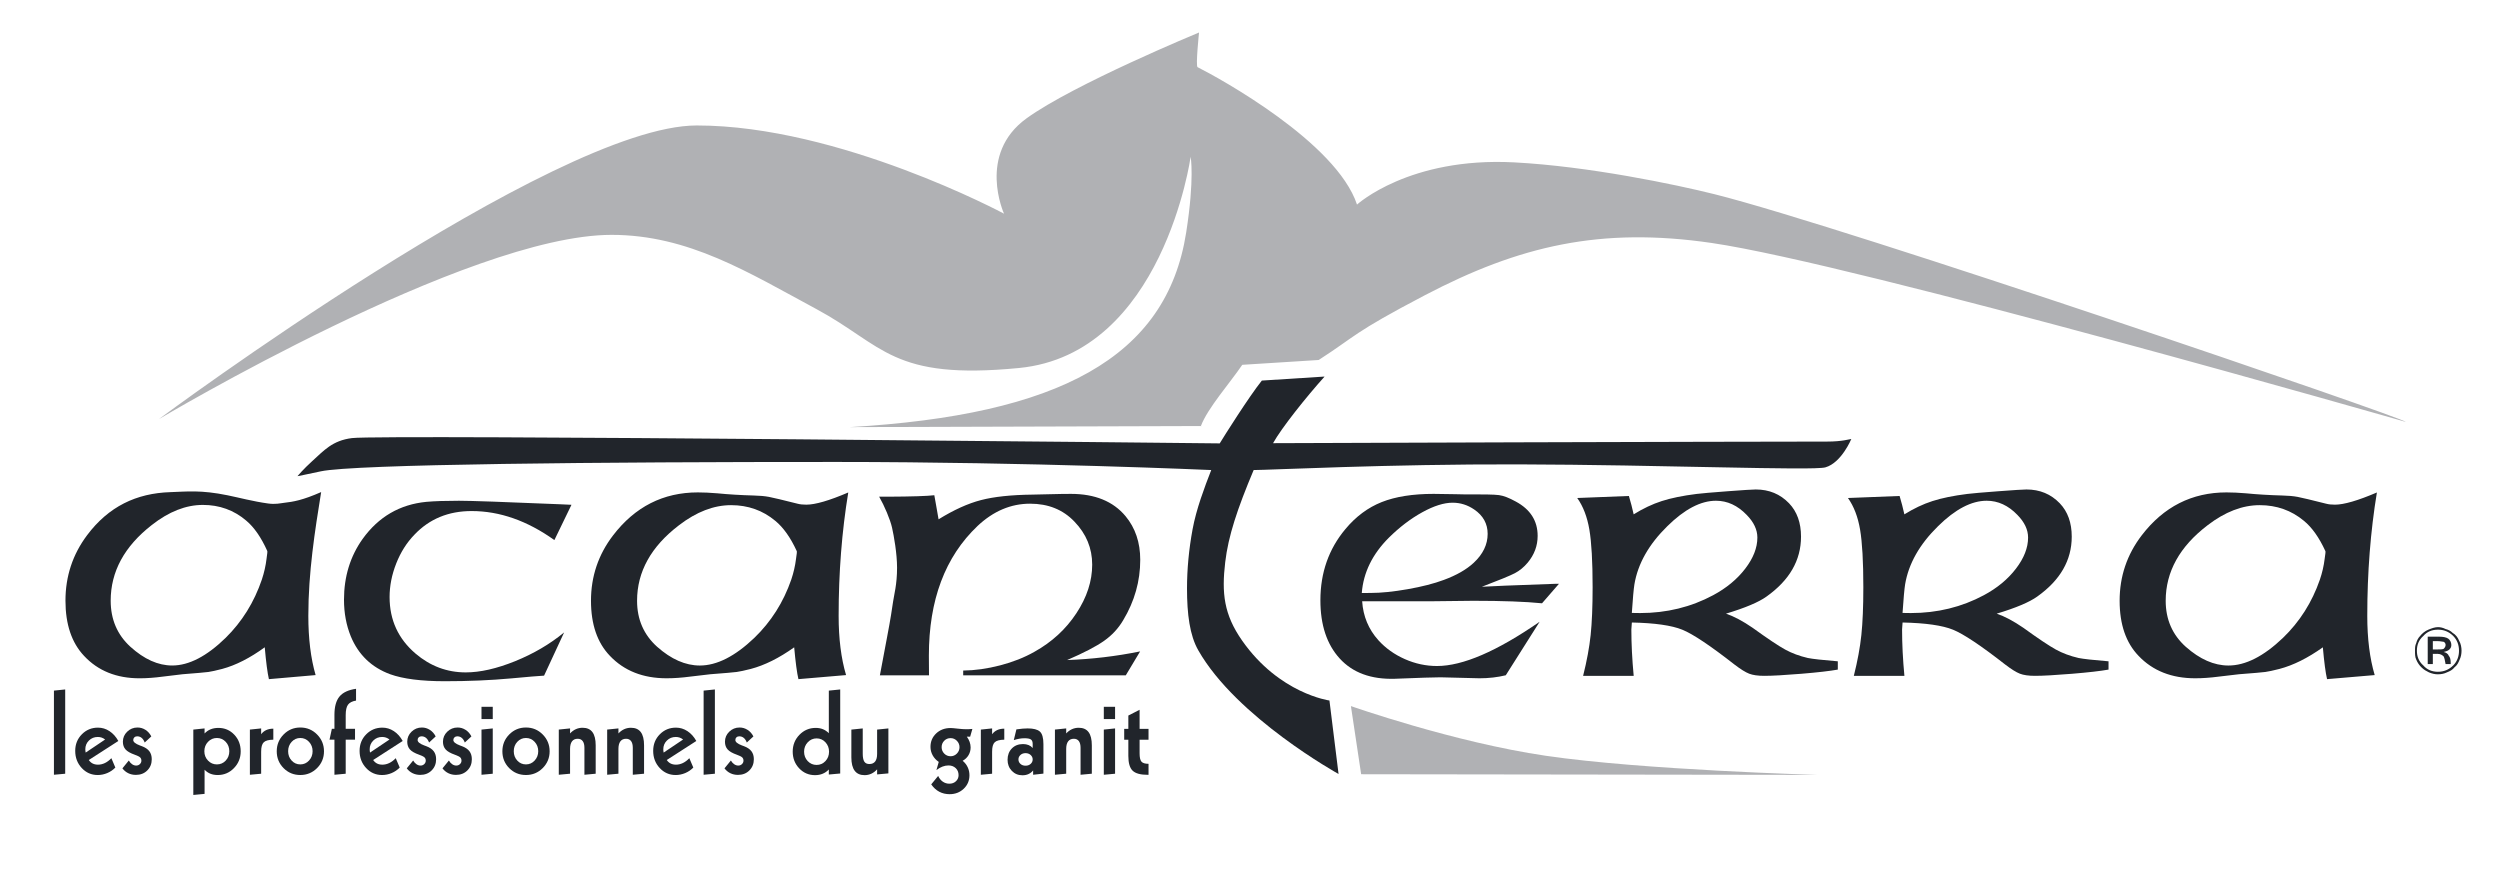 <?xml version="1.0" encoding="utf-8"?>
<!-- Generator: Adobe Illustrator 16.0.0, SVG Export Plug-In . SVG Version: 6.00 Build 0)  -->
<!DOCTYPE svg PUBLIC "-//W3C//DTD SVG 1.1//EN" "http://www.w3.org/Graphics/SVG/1.1/DTD/svg11.dtd">
<svg version="1.1" id="Calque_1" xmlns="http://www.w3.org/2000/svg" xmlns:xlink="http://www.w3.org/1999/xlink" x="0px" y="0px"
	 width="286.5px" height="100px" viewBox="0 0 286.5 100" enable-background="new 0 0 286.5 100" xml:space="preserve">
<path fill="#B0B1B4" d="M208.311,88.801c0,0-20.021-0.551-31.165-2.19c-10.556-1.551-22.332-5.694-22.332-5.694l1.173,7.81
	L208.311,88.801z"/>
<path fill="#21252B" d="M36.804,56.392c-0.721,4.475-1.469,9.212-1.469,14.178c0,2.602,0.277,4.868,0.834,6.795l-5.352,0.465
	c-0.166-0.718-0.325-1.935-0.477-3.651c-1.694,1.232-3.319,2.06-4.878,2.479c-0.702,0.184-1.229,0.299-1.579,0.349
	c-0.353,0.049-1.341,0.134-2.966,0.261c-0.207,0.016-0.966,0.106-2.275,0.274c-0.936,0.125-1.818,0.19-2.644,0.19
	c-2.647,0-4.768-0.856-6.367-2.572c-1.419-1.504-2.128-3.613-2.128-6.324c0-2.795,0.826-5.297,2.479-7.503
	c2.467-3.289,5.645-4.807,9.528-4.933c1.921-0.062,3.473-0.273,6.576,0.361c1.234,0.25,2.929,0.705,4.647,0.94
	c0.836,0.117,1.398-0.029,1.782-0.073C33.638,57.501,34.668,57.327,36.804,56.392 M30.629,63.14
	c-0.703-1.562-1.509-2.723-2.418-3.482c-1.407-1.197-3.062-1.794-4.962-1.794c-1.945,0-3.895,0.766-5.851,2.3
	c-3.144,2.449-4.714,5.34-4.714,8.676c0,2.136,0.75,3.897,2.253,5.274c1.585,1.436,3.183,2.153,4.796,2.153
	c1.915,0,3.956-1.055,6.121-3.166c1.888-1.856,3.273-4.087,4.156-6.689c0.261-0.789,0.441-1.584,0.536-2.385
	C30.629,63.476,30.658,63.182,30.629,63.14z"/>
<path fill="#21252B" d="M65.491,57.849l-1.96,4.046c-3.104-2.218-6.267-3.328-9.483-3.328c-2.656,0-4.84,0.901-6.554,2.707
	c-0.887,0.917-1.582,2.016-2.087,3.3c-0.506,1.284-0.76,2.565-0.76,3.85c0,2.625,0.991,4.783,2.973,6.475
	c1.686,1.437,3.604,2.158,5.752,2.158c1.659,0,3.545-0.43,5.66-1.284c2.114-0.858,3.987-1.955,5.617-3.297l-2.298,4.953
	c-0.562,0.028-1.834,0.135-3.814,0.319c-2.333,0.213-4.854,0.32-7.565,0.32c-2.699,0-4.785-0.268-6.262-0.801
	c-2.134-0.787-3.638-2.235-4.51-4.343c-0.519-1.279-0.779-2.679-0.779-4.196c0-2.642,0.709-4.962,2.128-6.957
	c1.827-2.544,4.265-3.963,7.313-4.26c0.942-0.083,2.186-0.125,3.731-0.125c1.334,0,5.191,0.134,11.569,0.401L65.491,57.849z"/>
<path fill="#21252B" d="M97.211,56.437c-0.735,4.468-1.103,9.183-1.103,14.142c0,2.6,0.281,4.861,0.851,6.786L91.5,77.829
	c-0.169-0.716-0.33-1.932-0.486-3.646c-1.727,1.231-3.386,2.058-4.974,2.477c-0.715,0.182-1.253,0.298-1.612,0.347
	c-0.357,0.049-1.365,0.134-3.023,0.262c-0.211,0.015-0.983,0.105-2.318,0.272c-0.956,0.126-1.855,0.19-2.698,0.19
	c-2.698,0-4.861-0.856-6.491-2.568c-1.447-1.502-2.171-3.608-2.171-6.315c0-2.792,0.843-5.289,2.53-7.492
	c2.515-3.284,5.752-4.926,9.715-4.926c0.66,0,1.404,0.035,2.235,0.104c1.277,0.126,2.668,0.211,4.172,0.252
	c0.674,0.015,1.254,0.067,1.74,0.157c0.483,0.092,1.584,0.353,3.297,0.787c0.267,0.071,0.598,0.105,0.991,0.105
	C93.432,57.835,95.033,57.369,97.211,56.437 M91.31,63.16c-0.717-1.559-1.54-2.719-2.467-3.477c-1.434-1.194-3.121-1.792-5.06-1.792
	c-1.983,0-3.972,0.767-5.967,2.298c-3.206,2.444-4.808,5.332-4.808,8.662c0,2.135,0.767,3.892,2.298,5.269
	c1.615,1.432,3.247,2.149,4.893,2.149c1.952,0,4.032-1.053,6.24-3.161c1.925-1.854,3.338-4.081,4.238-6.68
	c0.266-0.788,0.449-1.581,0.548-2.383C91.31,63.497,91.338,63.202,91.31,63.16z"/>
<path fill="#21252B" d="M107.073,56.753c0.128,0.732,0.212,1.209,0.255,1.434c0.098,0.534,0.175,0.977,0.231,1.327
	c1.742-1.077,3.359-1.812,4.856-2.202c1.496-0.39,3.466-0.6,5.909-0.629c0.632-0.013,1.244-0.027,1.834-0.042
	c1.067-0.029,1.924-0.042,2.569-0.042c2.753,0,4.839,0.852,6.259,2.554c1.123,1.352,1.685,3.019,1.685,5.003
	c0,2.451-0.654,4.76-1.959,6.928c-0.547,0.928-1.272,1.714-2.179,2.353c-0.907,0.641-2.319,1.375-4.243,2.206
	c2.81-0.099,5.599-0.429,8.367-0.991l-1.644,2.742h-18.632v-0.548c1.348-0.014,2.754-0.211,4.222-0.592
	c1.467-0.38,2.782-0.899,3.947-1.561c1.995-1.113,3.595-2.581,4.802-4.413c1.207-1.827,1.812-3.685,1.812-5.57
	c0-1.886-0.68-3.532-2.043-4.941c-1.306-1.365-2.996-2.046-5.073-2.046c-2.204,0-4.21,0.851-6.021,2.553
	c-3.721,3.533-5.579,8.485-5.579,14.859c0,0.593,0.004,1.344,0.015,2.259h-5.629c0.086-0.492,0.356-1.933,0.813-4.323
	c0.115-0.646,0.38-1.901,0.697-4.113c0.115-0.802,0.458-1.976,0.458-3.896c0-1.616-0.359-3.628-0.573-4.583
	c-0.213-0.955-0.881-2.517-1.478-3.557h1.011C104.488,56.907,106.261,56.851,107.073,56.753"/>
<path fill="#21252B" d="M151.797,43.154c-2.093,2.328-4.951,5.908-5.904,7.634c0.393-0.018,53.271-0.183,63.479-0.183
	c1.779,0,2.584-0.284,2.789-0.296c0,0-1.127,2.729-2.971,3.25c-1.428,0.405-18.965-0.299-35.187-0.342
	c-14.855-0.041-28.564,0.65-30.333,0.65c-1.878,4.464-2.909,7.564-3.26,10.559c-0.416,3.534-0.161,5.987,1.938,8.986
	c4.266,6.095,10.007,6.867,10.007,6.867l1.044,8.42c0,0-11.688-6.461-16.08-14.181c-0.977-1.715-1.287-4.134-1.287-7.071
	c0-2.221,0.213-4.485,0.637-6.788c0.422-2.304,1.361-4.798,2.139-6.792c0,0-20.656-0.923-42.937-0.927
	c-26.894-0.006-55.353,0.252-59.12,1.078c-1.532,0.337-2.663,0.552-2.663,0.552s0.714-0.844,1.666-1.702
	c1.362-1.227,2.323-2.381,4.584-2.663c3.48-0.436,99.443,0.608,99.443,0.608c0.521-0.864,3.366-5.368,4.827-7.199L151.797,43.154z"
	/>
<path fill="#21252B" d="M169.824,67.242c0.801-0.056,3.596-0.169,8.388-0.337h0.443l-1.94,2.233
	c-1.884-0.191-4.509-0.287-7.882-0.287l-4.932,0.056h-7.798c0.113,1.719,0.73,3.205,1.854,4.46c0.83,0.917,1.841,1.637,3.034,2.166
	c1.194,0.529,2.424,0.792,3.688,0.792c2.952,0,6.871-1.69,11.762-5.072l-3.88,6.133c-0.94,0.228-1.945,0.345-3.013,0.345
	l-4.468-0.112c-0.674,0-2.417,0.055-5.228,0.168c-2.726,0.083-4.833-0.691-6.322-2.322c-1.476-1.617-2.213-3.841-2.213-6.669
	c0-3.164,0.957-5.887,2.87-8.167c1.194-1.434,2.581-2.465,4.156-3.09c1.576-0.626,3.559-0.94,5.95-0.94
	c0.31,0,1.154,0.012,2.531,0.037c0.351,0.011,0.648,0.019,0.887,0.019c2.194-0.014,3.552,0.014,4.072,0.084
	c0.519,0.07,1.161,0.316,1.921,0.736c1.673,0.899,2.51,2.212,2.51,3.936c0,1.136-0.381,2.162-1.144,3.073
	c-0.438,0.521-0.924,0.918-1.459,1.2C173.076,65.964,171.813,66.485,169.824,67.242 M156.061,67.959l1.013-0.007
	c1.197,0,2.613-0.145,4.247-0.431c1.635-0.288,3.012-0.641,4.14-1.062c1.447-0.533,2.588-1.185,3.419-1.956
	c1.069-0.994,1.605-2.102,1.605-3.321c0-1.162-0.513-2.093-1.541-2.794c-0.76-0.519-1.584-0.779-2.471-0.779
	c-0.999,0-2.161,0.368-3.482,1.097c-1.326,0.73-2.6,1.7-3.824,2.909C157.281,63.498,156.243,65.612,156.061,67.959z"/>
<path fill="#21252B" d="M186.67,56.838l0.295,1.053c0.126,0.479,0.211,0.83,0.253,1.054c1.069-0.667,2.143-1.174,3.218-1.522
	c1.076-0.347,2.411-0.619,4-0.818c0.562-0.07,1.742-0.172,3.543-0.307c1.801-0.135,2.877-0.204,3.229-0.204
	c1.534,0,2.804,0.529,3.819,1.584c0.914,0.957,1.37,2.23,1.37,3.821c0,2.704-1.316,4.993-3.951,6.865
	c-0.9,0.648-2.451,1.3-4.647,1.962c0.914,0.31,1.933,0.851,3.056,1.623c1.715,1.238,2.954,2.067,3.722,2.488
	c0.765,0.421,1.632,0.744,2.602,0.969c0.562,0.113,1.708,0.239,3.435,0.38v0.949c-0.897,0.162-2.296,0.324-4.194,0.481
	c-1.895,0.156-3.307,0.235-4.234,0.235c-0.732,0-1.308-0.082-1.729-0.245c-0.421-0.163-0.983-0.512-1.686-1.05
	c-2.769-2.165-4.76-3.495-5.975-3.99c-1.216-0.496-3.143-0.77-5.785-0.827c-0.037,0.407-0.057,0.674-0.057,0.8
	c0,1.659,0.09,3.429,0.267,5.312h-5.796c0.427-1.7,0.715-3.26,0.864-4.678c0.148-1.42,0.225-3.247,0.225-5.481
	c0-2.936-0.124-5.136-0.372-6.595c-0.247-1.463-0.712-2.671-1.391-3.626L186.67,56.838z M187.008,70.242l0.95,0.014
	c3.036,0,5.83-0.683,8.374-2.048c1.519-0.815,2.742-1.826,3.67-3.036c0.929-1.211,1.393-2.4,1.393-3.568
	c0-0.9-0.408-1.763-1.222-2.594c-1.042-1.083-2.218-1.625-3.523-1.625c-1.743,0-3.6,0.972-5.569,2.912
	c-2.125,2.083-3.385,4.309-3.778,6.673C187.218,67.49,187.12,68.579,187.008,70.242z"/>
<path fill="#21252B" d="M217.694,56.838l0.294,1.053c0.126,0.479,0.211,0.83,0.254,1.054c1.068-0.667,2.14-1.174,3.218-1.522
	c1.075-0.347,2.409-0.619,3.999-0.818c0.562-0.07,1.743-0.172,3.544-0.307c1.8-0.135,2.876-0.204,3.229-0.204
	c1.533,0,2.804,0.529,3.818,1.584c0.915,0.957,1.371,2.23,1.371,3.821c0,2.704-1.316,4.993-3.951,6.865
	c-0.902,0.648-2.451,1.3-4.647,1.962c0.913,0.31,1.932,0.851,3.057,1.623c1.713,1.238,2.953,2.067,3.719,2.488
	c0.767,0.421,1.632,0.744,2.604,0.969c0.561,0.113,1.706,0.239,3.435,0.38v0.949c-0.899,0.162-2.297,0.324-4.194,0.481
	c-1.896,0.156-3.308,0.235-4.235,0.235c-0.731,0-1.308-0.082-1.729-0.245c-0.42-0.163-0.983-0.512-1.684-1.05
	c-2.77-2.165-4.762-3.495-5.977-3.99c-1.216-0.496-3.143-0.77-5.785-0.827c-0.036,0.407-0.056,0.674-0.056,0.8
	c0,1.659,0.089,3.429,0.267,5.312h-5.796c0.427-1.7,0.715-3.26,0.863-4.678c0.149-1.42,0.226-3.247,0.226-5.481
	c0-2.936-0.125-5.136-0.372-6.595c-0.248-1.463-0.712-2.671-1.391-3.626L217.694,56.838z M218.031,70.242l0.95,0.014
	c3.036,0,5.829-0.683,8.373-2.048c1.521-0.815,2.744-1.826,3.671-3.036c0.93-1.211,1.394-2.4,1.394-3.568
	c0-0.9-0.407-1.763-1.224-2.594c-1.041-1.083-2.216-1.625-3.522-1.625c-1.743,0-3.601,0.972-5.568,2.912
	c-2.126,2.083-3.385,4.309-3.779,6.673C218.242,67.49,218.143,68.579,218.031,70.242z"/>
<path fill="#21252B" d="M272.392,56.437c-0.735,4.468-1.102,9.183-1.102,14.142c0,2.6,0.282,4.861,0.85,6.786l-5.459,0.464
	c-0.169-0.716-0.33-1.932-0.483-3.646c-1.729,1.231-3.387,2.058-4.976,2.477c-0.716,0.182-1.254,0.298-1.611,0.347
	c-0.359,0.049-1.367,0.134-3.024,0.262c-0.211,0.015-0.984,0.105-2.318,0.272c-0.956,0.126-1.855,0.19-2.697,0.19
	c-2.698,0-4.862-0.856-6.491-2.568c-1.448-1.502-2.171-3.608-2.171-6.315c0-2.792,0.842-5.289,2.528-7.492
	c2.515-3.284,5.754-4.926,9.717-4.926c0.66,0,1.403,0.035,2.233,0.104c1.278,0.126,2.67,0.211,4.173,0.252
	c0.674,0.015,1.253,0.067,1.74,0.157c0.483,0.092,1.584,0.353,3.296,0.787c0.268,0.071,0.599,0.105,0.992,0.105
	C268.611,57.835,270.216,57.369,272.392,56.437 M266.491,63.16c-0.717-1.559-1.539-2.719-2.466-3.477
	c-1.436-1.194-3.121-1.792-5.061-1.792c-1.983,0-3.973,0.767-5.968,2.298c-3.204,2.444-4.807,5.332-4.807,8.662
	c0,2.135,0.766,3.892,2.299,5.269c1.615,1.432,3.245,2.149,4.891,2.149c1.954,0,4.033-1.053,6.241-3.161
	c1.925-1.854,3.339-4.081,4.237-6.68c0.268-0.788,0.451-1.581,0.548-2.383C266.491,63.497,266.519,63.202,266.491,63.16z"/>
<polygon fill="#21252B" points="7.472,79.011 7.472,88.669 6.181,88.787 6.181,79.144 "/>
<path fill="#21252B" d="M13.561,84.917l-3.386,2.181c0.126,0.182,0.276,0.316,0.45,0.403c0.174,0.086,0.375,0.13,0.606,0.13
	c0.27,0,0.535-0.063,0.796-0.188c0.26-0.127,0.506-0.311,0.737-0.554l0.455,1.073c-0.264,0.272-0.574,0.483-0.927,0.632
	c-0.353,0.149-0.719,0.224-1.096,0.224c-0.719,0-1.329-0.267-1.828-0.802C8.87,87.48,8.62,86.825,8.62,86.05
	c0-0.754,0.252-1.386,0.758-1.896c0.504-0.511,1.123-0.767,1.855-0.767c0.468,0,0.906,0.133,1.313,0.4
	C12.953,84.055,13.292,84.431,13.561,84.917 M12.047,84.748c-0.126-0.099-0.258-0.172-0.397-0.221
	c-0.14-0.047-0.288-0.071-0.444-0.071c-0.4,0-0.738,0.136-1.014,0.409s-0.415,0.606-0.415,1c0,0.061,0.003,0.12,0.011,0.18
	c0.005,0.061,0.015,0.128,0.029,0.202L12.047,84.748z"/>
<path fill="#21252B" d="M17.339,84.395l-0.757,0.699c-0.085-0.233-0.202-0.41-0.348-0.531c-0.147-0.121-0.319-0.181-0.518-0.181
	c-0.129,0-0.236,0.041-0.32,0.121c-0.084,0.081-0.127,0.182-0.127,0.305c0,0.223,0.25,0.428,0.749,0.616
	c0.099,0.034,0.175,0.063,0.232,0.085c0.395,0.148,0.685,0.343,0.867,0.585c0.184,0.242,0.274,0.548,0.274,0.916
	c0,0.515-0.171,0.943-0.513,1.283c-0.342,0.34-0.777,0.51-1.305,0.51c-0.32,0-0.612-0.065-0.877-0.194
	c-0.264-0.13-0.486-0.315-0.668-0.557l0.733-0.896c0.104,0.18,0.23,0.322,0.377,0.424c0.15,0.104,0.305,0.155,0.47,0.155
	c0.164,0,0.304-0.056,0.42-0.166c0.118-0.111,0.175-0.243,0.175-0.395s-0.047-0.276-0.138-0.369
	c-0.093-0.094-0.303-0.199-0.629-0.316c-0.494-0.174-0.845-0.374-1.049-0.602c-0.204-0.229-0.305-0.523-0.305-0.888
	c0-0.446,0.165-0.829,0.494-1.148c0.329-0.318,0.724-0.478,1.183-0.478c0.329,0,0.635,0.091,0.916,0.272
	C16.958,83.826,17.178,84.076,17.339,84.395"/>
<path fill="#21252B" d="M23.444,88.212v2.766l-1.29,0.124V83.61l1.29-0.134v0.58c0.2-0.212,0.432-0.373,0.696-0.479
	c0.264-0.107,0.561-0.16,0.89-0.16c0.719,0,1.324,0.259,1.817,0.776c0.491,0.517,0.737,1.153,0.737,1.911
	c0,0.748-0.257,1.388-0.771,1.919c-0.513,0.529-1.133,0.794-1.861,0.794c-0.312,0-0.591-0.049-0.835-0.146
	C23.872,88.574,23.647,88.42,23.444,88.212 M24.855,84.574c-0.399,0-0.738,0.147-1.017,0.44c-0.279,0.294-0.42,0.653-0.42,1.076
	c0,0.424,0.141,0.782,0.42,1.073c0.279,0.292,0.618,0.438,1.017,0.438c0.402,0,0.741-0.146,1.013-0.438
	c0.274-0.291,0.41-0.649,0.41-1.073c0-0.427-0.138-0.787-0.413-1.078C25.59,84.72,25.253,84.574,24.855,84.574z"/>
<path fill="#21252B" d="M31.323,83.506v1.261c-0.532,0.008-0.897,0.108-1.096,0.3c-0.199,0.19-0.299,0.547-0.299,1.072v2.53
	l-1.291,0.118V83.61l1.291-0.134v0.661c0.165-0.213,0.361-0.371,0.59-0.474C30.748,83.558,31.016,83.506,31.323,83.506"/>
<path fill="#21252B" d="M34.416,83.372c0.753,0,1.394,0.266,1.922,0.8c0.528,0.533,0.792,1.175,0.792,1.929
	c0,0.749-0.264,1.39-0.792,1.921c-0.528,0.529-1.169,0.794-1.922,0.794c-0.758,0-1.397-0.263-1.918-0.789
	c-0.522-0.527-0.783-1.168-0.783-1.927c0-0.758,0.263-1.402,0.79-1.932C33.029,83.637,33.666,83.372,34.416,83.372 M34.416,84.574
	c-0.39,0-0.72,0.146-0.989,0.438c-0.271,0.291-0.407,0.651-0.407,1.078c0,0.424,0.134,0.782,0.403,1.073
	c0.268,0.292,0.599,0.438,0.993,0.438s0.727-0.148,1-0.444c0.272-0.296,0.408-0.651,0.408-1.067c0-0.419-0.136-0.776-0.408-1.072
	C35.143,84.722,34.81,84.574,34.416,84.574z"/>
<path fill="#21252B" d="M40.803,78.937v1.35c-0.439,0.073-0.746,0.23-0.922,0.472c-0.175,0.241-0.263,0.639-0.263,1.194v1.568h1.068
	v1.246h-1.068v3.902l-1.291,0.119v-4.021h-0.564l0.269-1.246h0.295v-1.594c0-0.938,0.193-1.64,0.579-2.105
	C39.291,79.357,39.924,79.062,40.803,78.937"/>
<path fill="#21252B" d="M46.149,84.917l-3.385,2.181c0.126,0.182,0.276,0.316,0.45,0.403c0.174,0.086,0.376,0.13,0.606,0.13
	c0.269,0,0.534-0.063,0.795-0.188c0.261-0.127,0.507-0.311,0.737-0.554l0.456,1.073c-0.265,0.272-0.574,0.483-0.927,0.632
	c-0.353,0.149-0.719,0.224-1.096,0.224c-0.72,0-1.33-0.267-1.828-0.802c-0.499-0.535-0.748-1.19-0.748-1.965
	c0-0.754,0.252-1.386,0.758-1.896c0.504-0.511,1.123-0.767,1.855-0.767c0.468,0,0.906,0.133,1.313,0.4
	C45.543,84.055,45.88,84.431,46.149,84.917 M44.636,84.748c-0.126-0.099-0.259-0.172-0.398-0.221
	c-0.139-0.047-0.287-0.071-0.444-0.071c-0.4,0-0.738,0.136-1.013,0.409c-0.277,0.273-0.415,0.606-0.415,1
	c0,0.061,0.004,0.12,0.009,0.18c0.008,0.061,0.017,0.128,0.03,0.202L44.636,84.748z"/>
<path fill="#21252B" d="M49.928,84.395l-0.755,0.699c-0.088-0.233-0.203-0.41-0.349-0.531c-0.147-0.121-0.32-0.181-0.519-0.181
	c-0.131,0-0.237,0.041-0.32,0.121c-0.085,0.081-0.126,0.182-0.126,0.305c0,0.223,0.248,0.428,0.747,0.616
	c0.1,0.034,0.175,0.063,0.232,0.085c0.396,0.148,0.685,0.343,0.867,0.585c0.184,0.242,0.274,0.548,0.274,0.916
	c0,0.515-0.171,0.943-0.514,1.283c-0.342,0.34-0.776,0.51-1.306,0.51c-0.319,0-0.611-0.065-0.876-0.194
	c-0.265-0.13-0.486-0.315-0.668-0.557l0.732-0.896c0.104,0.18,0.23,0.322,0.379,0.424c0.149,0.104,0.306,0.155,0.471,0.155
	c0.163,0,0.303-0.056,0.419-0.166c0.117-0.111,0.176-0.243,0.176-0.395s-0.047-0.276-0.138-0.369
	c-0.095-0.094-0.304-0.199-0.63-0.316c-0.494-0.174-0.844-0.374-1.048-0.602c-0.204-0.229-0.306-0.523-0.306-0.888
	c0-0.446,0.164-0.829,0.493-1.148c0.329-0.318,0.723-0.478,1.183-0.478c0.329,0,0.635,0.091,0.916,0.272
	C49.547,83.826,49.768,84.076,49.928,84.395"/>
<path fill="#21252B" d="M54.023,84.395l-0.757,0.699c-0.085-0.233-0.202-0.41-0.348-0.531c-0.147-0.121-0.32-0.181-0.518-0.181
	c-0.131,0-0.236,0.041-0.32,0.121c-0.084,0.081-0.127,0.182-0.127,0.305c0,0.223,0.249,0.428,0.748,0.616
	c0.1,0.034,0.175,0.063,0.232,0.085c0.396,0.148,0.685,0.343,0.867,0.585c0.183,0.242,0.273,0.548,0.273,0.916
	c0,0.515-0.17,0.943-0.513,1.283c-0.342,0.34-0.776,0.51-1.305,0.51c-0.321,0-0.612-0.065-0.877-0.194
	c-0.265-0.13-0.487-0.315-0.669-0.557l0.734-0.896c0.104,0.18,0.229,0.322,0.378,0.424c0.149,0.104,0.305,0.155,0.47,0.155
	s0.303-0.056,0.42-0.166c0.117-0.111,0.175-0.243,0.175-0.395s-0.046-0.276-0.137-0.369c-0.095-0.094-0.304-0.199-0.629-0.316
	c-0.496-0.174-0.847-0.374-1.05-0.602c-0.204-0.229-0.307-0.523-0.307-0.888c0-0.446,0.166-0.829,0.494-1.148
	c0.33-0.318,0.725-0.478,1.184-0.478c0.329,0,0.635,0.091,0.916,0.272C53.643,83.826,53.862,84.076,54.023,84.395"/>
<path fill="#21252B" d="M55.179,80.999h1.291v1.409h-1.291V80.999z M56.47,83.477v5.192l-1.291,0.119v-5.178L56.47,83.477z"/>
<path fill="#21252B" d="M60.273,83.372c0.753,0,1.394,0.266,1.923,0.8c0.527,0.533,0.792,1.175,0.792,1.929
	c0,0.749-0.265,1.39-0.792,1.921c-0.529,0.529-1.17,0.794-1.923,0.794c-0.757,0-1.397-0.263-1.918-0.789
	c-0.521-0.527-0.782-1.168-0.782-1.927c0-0.758,0.263-1.402,0.789-1.932C58.888,83.637,59.524,83.372,60.273,83.372 M60.273,84.574
	c-0.389,0-0.719,0.146-0.989,0.438c-0.271,0.291-0.406,0.651-0.406,1.078c0,0.424,0.134,0.782,0.403,1.073
	c0.268,0.292,0.599,0.438,0.992,0.438c0.395,0,0.729-0.148,1-0.444c0.272-0.296,0.409-0.651,0.409-1.067
	c0-0.419-0.137-0.776-0.409-1.072C61.002,84.722,60.668,84.574,60.273,84.574z"/>
<path fill="#21252B" d="M68.266,85.417v3.251l-1.291,0.119v-3.09c0-0.334-0.064-0.59-0.197-0.768
	c-0.133-0.177-0.323-0.266-0.574-0.266c-0.285,0-0.502,0.099-0.651,0.296c-0.149,0.197-0.224,0.488-0.224,0.874v2.835l-1.292,0.119
	v-5.178l1.292-0.133v0.577c0.194-0.213,0.413-0.374,0.654-0.485c0.242-0.11,0.502-0.166,0.779-0.166
	c0.505,0,0.883,0.166,1.131,0.499C68.142,84.233,68.266,84.739,68.266,85.417"/>
<path fill="#21252B" d="M73.809,85.417v3.251l-1.291,0.119v-3.09c0-0.334-0.065-0.59-0.197-0.768
	c-0.133-0.177-0.324-0.266-0.574-0.266c-0.285,0-0.501,0.099-0.651,0.296c-0.149,0.197-0.224,0.488-0.224,0.874v2.835l-1.291,0.119
	v-5.178l1.291-0.133v0.577c0.194-0.213,0.414-0.374,0.654-0.485c0.242-0.11,0.502-0.166,0.779-0.166
	c0.505,0,0.883,0.166,1.131,0.499C73.685,84.233,73.809,84.739,73.809,85.417"/>
<path fill="#21252B" d="M79.797,84.917l-3.386,2.181c0.126,0.182,0.276,0.316,0.45,0.403c0.174,0.086,0.376,0.13,0.607,0.13
	c0.268,0,0.532-0.063,0.793-0.188c0.262-0.127,0.508-0.311,0.737-0.554l0.456,1.073c-0.265,0.272-0.573,0.483-0.927,0.632
	c-0.354,0.149-0.719,0.224-1.096,0.224c-0.719,0-1.33-0.267-1.828-0.802c-0.499-0.535-0.748-1.19-0.748-1.965
	c0-0.754,0.252-1.386,0.758-1.896c0.504-0.511,1.122-0.767,1.855-0.767c0.468,0,0.905,0.133,1.313,0.4
	C79.19,84.055,79.527,84.431,79.797,84.917 M78.283,84.748c-0.126-0.099-0.259-0.172-0.396-0.221
	c-0.141-0.047-0.289-0.071-0.445-0.071c-0.399,0-0.738,0.136-1.014,0.409c-0.276,0.273-0.414,0.606-0.414,1
	c0,0.061,0.004,0.12,0.009,0.18c0.008,0.061,0.017,0.128,0.03,0.202L78.283,84.748z"/>
<polygon fill="#21252B" points="81.926,79.011 81.926,88.669 80.635,88.787 80.635,79.144 "/>
<path fill="#21252B" d="M86.34,84.395l-0.756,0.699c-0.087-0.233-0.203-0.41-0.349-0.531c-0.147-0.121-0.319-0.181-0.518-0.181
	c-0.13,0-0.237,0.041-0.32,0.121c-0.084,0.081-0.125,0.182-0.125,0.305c0,0.223,0.247,0.428,0.746,0.616
	c0.1,0.034,0.177,0.063,0.232,0.085c0.396,0.148,0.685,0.343,0.867,0.585c0.183,0.242,0.274,0.548,0.274,0.916
	c0,0.515-0.171,0.943-0.514,1.283c-0.342,0.34-0.776,0.51-1.307,0.51c-0.318,0-0.61-0.065-0.875-0.194
	c-0.265-0.13-0.486-0.315-0.668-0.557l0.733-0.896c0.103,0.18,0.229,0.322,0.378,0.424c0.149,0.104,0.305,0.155,0.47,0.155
	c0.164,0,0.304-0.056,0.42-0.166c0.116-0.111,0.176-0.243,0.176-0.395s-0.047-0.276-0.138-0.369
	c-0.094-0.094-0.304-0.199-0.63-0.316c-0.494-0.174-0.844-0.374-1.048-0.602c-0.204-0.229-0.306-0.523-0.306-0.888
	c0-0.446,0.164-0.829,0.493-1.148c0.329-0.318,0.723-0.478,1.183-0.478c0.329,0,0.635,0.091,0.916,0.272
	C85.959,83.826,86.18,84.076,86.34,84.395"/>
<path fill="#21252B" d="M96.288,79.012v9.631l-1.306,0.118v-0.582c-0.199,0.216-0.432,0.378-0.698,0.488
	c-0.267,0.111-0.56,0.165-0.881,0.165c-0.718,0-1.326-0.26-1.819-0.782c-0.494-0.521-0.74-1.161-0.74-1.918
	c0-0.753,0.258-1.394,0.77-1.923c0.514-0.527,1.137-0.792,1.868-0.792c0.303,0,0.578,0.05,0.822,0.149
	c0.245,0.099,0.472,0.252,0.679,0.459v-4.88L96.288,79.012z M93.585,84.619c-0.398,0-0.736,0.149-1.017,0.446
	c-0.28,0.298-0.419,0.657-0.419,1.077c0,0.427,0.139,0.786,0.415,1.079c0.278,0.293,0.617,0.44,1.021,0.44
	c0.399,0,0.735-0.147,1.011-0.44s0.413-0.652,0.413-1.079c0-0.42-0.138-0.779-0.413-1.077C94.32,84.768,93.984,84.619,93.585,84.619
	z"/>
<path fill="#21252B" d="M98.87,83.477v2.898c0,0.42,0.061,0.722,0.179,0.906c0.118,0.185,0.313,0.276,0.58,0.276
	c0.294,0,0.516-0.098,0.665-0.292c0.148-0.195,0.223-0.482,0.223-0.864v-2.791l1.292-0.133v5.153l-1.292,0.118v-0.582
	c-0.199,0.22-0.419,0.386-0.661,0.499c-0.242,0.111-0.5,0.167-0.772,0.167c-0.507,0-0.886-0.169-1.139-0.508
	c-0.253-0.34-0.379-0.848-0.379-1.527v-3.187L98.87,83.477z"/>
<path fill="#21252B" d="M111.435,83.535l-0.255,0.885h-0.228h-0.155c0.143,0.195,0.251,0.397,0.326,0.607
	c0.073,0.21,0.11,0.418,0.11,0.626c0,0.326-0.08,0.622-0.24,0.891s-0.385,0.483-0.674,0.643c0.249,0.203,0.441,0.448,0.577,0.735
	s0.203,0.595,0.203,0.923c0,0.613-0.219,1.127-0.654,1.544c-0.438,0.416-0.977,0.625-1.621,0.625c-0.436,0-0.832-0.094-1.186-0.281
	c-0.354-0.187-0.661-0.47-0.92-0.844l0.796-0.967c0.13,0.285,0.309,0.505,0.532,0.659c0.226,0.154,0.477,0.231,0.754,0.231
	c0.304,0,0.555-0.094,0.754-0.282c0.198-0.188,0.299-0.42,0.299-0.696c0-0.328-0.108-0.596-0.324-0.803
	c-0.218-0.207-0.494-0.311-0.832-0.311c-0.229,0-0.458,0.044-0.686,0.131c-0.227,0.086-0.46,0.22-0.697,0.402l0.267-0.937
	c-0.304-0.208-0.537-0.462-0.701-0.763c-0.164-0.301-0.246-0.622-0.246-0.964c0-0.615,0.219-1.129,0.656-1.541
	c0.437-0.411,0.985-0.616,1.647-0.616c0.143,0,0.409,0.023,0.801,0.068c0.392,0.046,0.708,0.068,0.949,0.068
	c0.122,0,0.243-0.002,0.364-0.006C111.173,83.558,111.3,83.548,111.435,83.535 M108.938,84.589c-0.291,0-0.535,0.101-0.73,0.301
	c-0.199,0.202-0.297,0.447-0.297,0.737c0,0.286,0.1,0.531,0.299,0.734c0.2,0.204,0.441,0.305,0.729,0.305
	c0.281,0,0.521-0.104,0.722-0.309c0.198-0.205,0.298-0.449,0.298-0.73c0-0.281-0.1-0.523-0.298-0.729
	C109.459,84.692,109.219,84.589,108.938,84.589z"/>
<path fill="#21252B" d="M115.091,83.506v1.261c-0.532,0.008-0.898,0.108-1.097,0.3c-0.199,0.19-0.298,0.547-0.298,1.072v2.53
	l-1.291,0.118V83.61l1.291-0.134v0.661c0.165-0.213,0.36-0.371,0.589-0.474C114.516,83.558,114.783,83.506,115.091,83.506"/>
<path fill="#21252B" d="M119.576,85.285v3.371l-1.18,0.132v-0.497c-0.147,0.181-0.322,0.32-0.526,0.414
	c-0.202,0.095-0.437,0.142-0.701,0.142c-0.485,0-0.89-0.169-1.215-0.506c-0.325-0.338-0.487-0.76-0.487-1.267
	c0-0.531,0.163-0.965,0.49-1.3c0.327-0.336,0.756-0.504,1.283-0.504c0.238,0,0.45,0.039,0.638,0.115
	c0.186,0.076,0.341,0.189,0.467,0.336v-0.463c0-0.246-0.066-0.418-0.201-0.512c-0.134-0.096-0.378-0.143-0.732-0.143
	c-0.203,0-0.406,0.018-0.612,0.055c-0.207,0.037-0.413,0.089-0.62,0.159l0.299-1.231c0.277-0.039,0.521-0.067,0.73-0.085
	c0.212-0.017,0.398-0.025,0.563-0.025c0.658,0,1.123,0.119,1.396,0.359C119.44,84.077,119.576,84.559,119.576,85.285 M117.529,86.31
	c-0.234,0-0.431,0.07-0.584,0.21c-0.155,0.142-0.231,0.311-0.231,0.51c0,0.203,0.075,0.373,0.228,0.511
	c0.15,0.139,0.349,0.208,0.588,0.208c0.235,0,0.431-0.069,0.584-0.208c0.153-0.138,0.231-0.308,0.231-0.511
	c0-0.199-0.078-0.368-0.235-0.51C117.954,86.38,117.759,86.31,117.529,86.31z"/>
<path fill="#21252B" d="M125.123,85.417v3.251l-1.291,0.119v-3.09c0-0.334-0.064-0.59-0.196-0.768
	c-0.134-0.177-0.324-0.266-0.575-0.266c-0.285,0-0.501,0.099-0.651,0.296c-0.149,0.197-0.224,0.488-0.224,0.874v2.835l-1.291,0.119
	v-5.178l1.291-0.133v0.577c0.194-0.213,0.412-0.374,0.654-0.485c0.242-0.11,0.502-0.166,0.779-0.166
	c0.505,0,0.883,0.166,1.131,0.499C124.999,84.233,125.123,84.739,125.123,85.417"/>
<path fill="#21252B" d="M126.497,80.999h1.291v1.409h-1.291V80.999z M127.788,83.477v5.192l-1.291,0.119v-5.178L127.788,83.477z"/>
<path fill="#21252B" d="M130.598,81.34v2.187h1.023v1.247h-1.023v1.553c0,0.481,0.072,0.802,0.217,0.963
	c0.145,0.162,0.413,0.243,0.807,0.243v1.261h-0.104c-0.818,0-1.393-0.158-1.719-0.474c-0.328-0.316-0.491-0.878-0.491-1.688v-1.858
	h-0.475v-1.247h0.475v-1.525L130.598,81.34z"/>
<path fill="#B0B1B4" d="M93.542,35.41c7.746,4.163,8.643,8.188,23.238,6.763c16.521-1.611,19.668-24.205,19.668-24.205
	s0.464,2.443-0.51,8.669c-2.244,14.374-14.643,20.918-38.549,22.311l40.234-0.128c0.765-2.04,3.344-4.945,4.741-7.012l8.758-0.553
	c4.367-2.815,3.816-3.044,12.137-7.405c10.862-5.693,20.179-7.866,32.913-6.003c16.636,2.435,79.511,20.498,79.511,20.498
	c0.151-0.339-64.29-22.361-79.198-26.089c-4.489-1.121-14.425-3.2-22.968-3.649c-12.033-0.633-18.004,4.838-18.004,4.838
	c-2.358-7.128-15.77-14.494-18.271-15.748c-0.237-0.119,0.168-3.972,0.168-3.972s-14.335,5.914-19.767,9.838
	c-5.694,4.117-2.581,10.924-2.581,10.924s-18.86-10.109-35.214-10.109c-16.353,0-61.641,33.656-61.641,33.656
	s35.406-21.119,51.867-21.119C78.934,26.915,85.796,31.248,93.542,35.41"/>
<path fill-rule="evenodd" clip-rule="evenodd" fill="#21252B" d="M279.388,71.869L279.388,71.869c0.291,0,0.587,0.071,0.877,0.218
	c0.295,0.072,0.588,0.216,0.804,0.438c0.365,0.219,0.583,0.511,0.733,0.876c0.219,0.367,0.29,0.805,0.29,1.17
	s-0.071,0.732-0.217,1.022c-0.147,0.368-0.294,0.661-0.587,0.878c-0.22,0.293-0.512,0.441-0.878,0.585
	c-0.289,0.146-0.657,0.22-1.022,0.22v-0.291c0.658,0,1.242-0.221,1.756-0.731c0.438-0.443,0.658-1.024,0.658-1.683
	s-0.221-1.241-0.658-1.683c-0.514-0.511-1.098-0.729-1.756-0.729V71.869z M279.388,74.936c0.291,0,0.512,0.146,0.658,0.294
	c0.075,0.144,0.146,0.439,0.219,0.875h0.588v-0.144c0-0.368-0.076-0.658-0.223-0.805c-0.07-0.22-0.291-0.365-0.584-0.441
	c0.293-0.07,0.514-0.144,0.657-0.29c0.149-0.147,0.22-0.295,0.22-0.513c0-0.292-0.146-0.583-0.363-0.729
	c-0.221-0.147-0.585-0.22-1.024-0.22h-0.147v0.511c0.291,0,0.512,0.075,0.658,0.075c0.146,0.072,0.219,0.219,0.219,0.363
	c0,0.146-0.072,0.294-0.219,0.439c-0.146,0.073-0.367,0.073-0.658,0.073V74.936z M276.758,74.571c0-0.293,0-0.586,0.144-0.878
	c0.073-0.292,0.221-0.584,0.439-0.805c0.221-0.289,0.585-0.585,0.949-0.729c0.366-0.147,0.73-0.29,1.098-0.29v0.29
	c-0.657,0-1.242,0.218-1.682,0.729c-0.511,0.442-0.731,1.024-0.731,1.683s0.221,1.24,0.731,1.683
	c0.439,0.51,1.024,0.731,1.682,0.731v0.291c-0.367,0-0.657-0.074-1.024-0.22c-0.289-0.144-0.583-0.292-0.875-0.585
	c-0.22-0.217-0.439-0.51-0.587-0.878C276.758,75.303,276.758,74.936,276.758,74.571z M279.388,72.963h-1.171v3.142h0.586v-1.169
	h0.585v-0.511h-0.585v-0.951h0.585V72.963z"/>
</svg>

